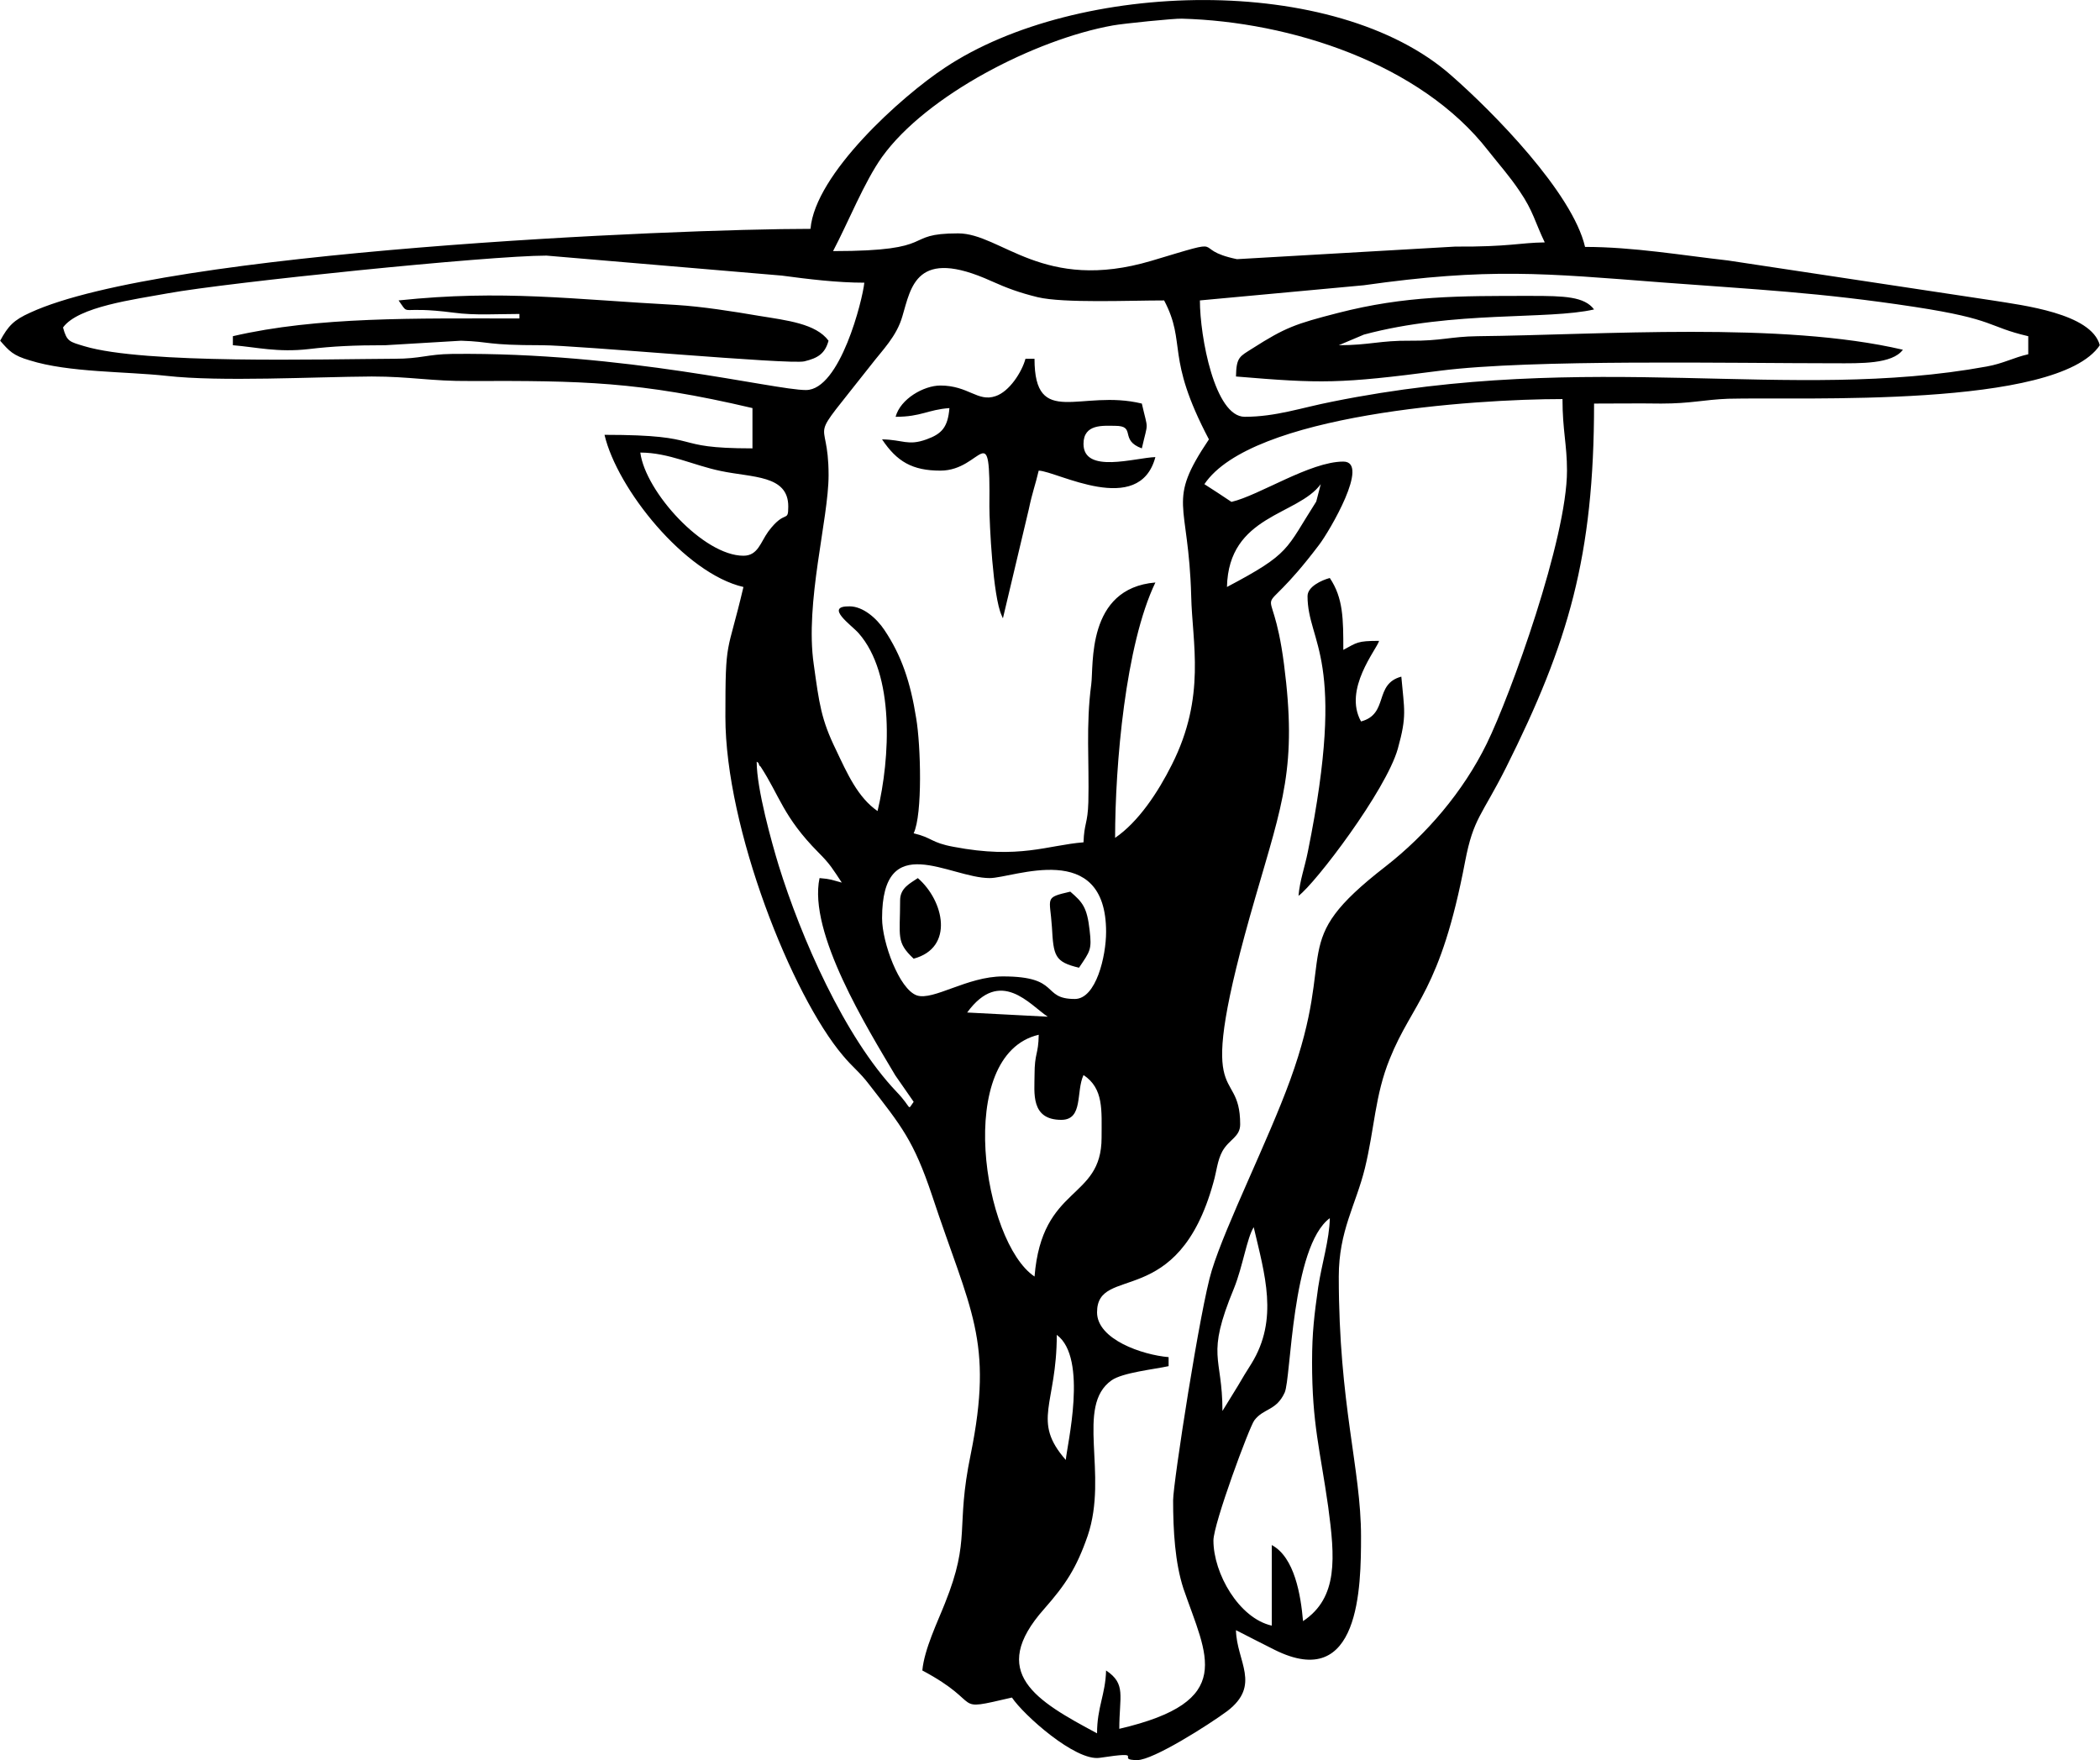 <?xml version="1.0" encoding="UTF-8"?>
<!DOCTYPE svg PUBLIC "-//W3C//DTD SVG 1.0//EN" "http://www.w3.org/TR/2001/REC-SVG-20010904/DTD/svg10.dtd">
<!-- Creator: CorelDRAW -->
<svg xmlns="http://www.w3.org/2000/svg" xml:space="preserve" width="1.667in" height="1.397in" version="1.0" shape-rendering="geometricPrecision" text-rendering="geometricPrecision" image-rendering="optimizeQuality" fill-rule="evenodd" clip-rule="evenodd"
viewBox="0 0 1666.66 1396.96"
 xmlns:xlink="http://www.w3.org/1999/xlink"
 xmlns:xodm="http://www.corel.com/coreldraw/odm/2003">
 <g id="Layer_x0020_1">
  <path id="v3-P.svg" fill="black" d="M845.87 1158.76c-27.37,-31.22 -7.16,-43.75 -7.16,-99.28 25.07,18.43 7.93,88.27 7.16,99.28zm124.35 -38.89c0,-44.26 -13.56,-42.47 9.21,-97.48 6.91,-17.14 10.24,-39.91 15.61,-48.36 8.7,37.36 19.96,72.92 -1.79,108.23 -4.35,6.91 -6.91,11 -10.75,17.66l-12.28 19.96zm71.13 -39.15c0,49.89 6.4,69.85 12.8,115.13 5.37,40.17 8.19,72.15 -19.96,90.83 -1.79,-20.47 -6.65,-50.66 -24.82,-60.38l0 63.96c-26.1,-5.89 -46.31,-41.45 -46.31,-67.55 0,-13.3 28.66,-90.57 32.5,-95.44 7.42,-9.72 17.4,-7.42 24.05,-22 5.12,-11 5.37,-115.9 35.82,-138.42 -0.26,16.89 -6.4,36.33 -9.21,54.75 -3.07,21.75 -4.86,36.08 -4.86,59.11zm-440.84 -476.16c0.77,0.51 1.54,0.77 1.79,2.05 0,1.02 1.02,1.54 1.28,1.79 15.09,23.03 17.91,39.91 45.8,68.06 9.72,9.72 11.51,13.3 18.68,24.05 -7.93,-2.05 -8.19,-2.81 -17.66,-3.58 -9.21,43.24 38.13,119.49 60.13,156.59l14.58 20.98c-5.37,7.42 -0.77,5.37 -13.56,-7.93 -41.45,-43.5 -75.99,-122.81 -93.65,-179.87 -5.37,-17.66 -17.4,-60.39 -17.4,-82.13zm220.55 248.7c0,13.81 -3.33,35.56 21.24,35.56 17.65,0 11.51,-22.52 17.65,-35.56 16.12,10.74 14.33,27.89 14.33,49.64 0,50.15 -47.33,37.1 -53.22,110.28 -40.69,-27.12 -64.22,-176.03 3.32,-191.9 -0.26,16.12 -3.32,14.07 -3.32,31.98zm-53.48 -49.64c26.35,-36.07 49.64,-6.14 63.96,3.33l-63.96 -3.33zm-67.55 -74.71c0,-71.64 53.48,-31.98 85.46,-31.98 18.68,0 92.37,-31.21 92.37,42.73 0,19.19 -7.93,53.22 -24.82,53.22 -26.87,0 -10.74,-17.91 -57.06,-17.91 -28.4,0 -55.27,19.44 -68.31,15.09 -14.07,-4.86 -27.63,-42.22 -27.63,-61.15zm273.77 -263.02c1.28,-57.31 56.03,-56.55 74.45,-81.62l-3.58 13.81c-24.56,38.38 -19.96,40.94 -70.87,67.8zm-465.67 -106.69c22.52,0 42.47,10.23 63.71,14.58 25.07,5.37 53.73,3.07 53.73,28.15 0,13.56 -2.3,1.79 -15.87,19.96 -6.14,8.44 -8.19,19.19 -19.7,19.19 -31.72,0 -77.78,-50.66 -81.87,-81.87zm469.24 39.15c-7.16,-4.86 -14.33,-9.47 -21.49,-14.07 37.36,-55.52 213.39,-67.55 284.26,-67.55 0,24.56 3.58,36.07 3.58,56.8 0,53.99 -44.78,178.08 -63.71,216.71 -18.68,38.12 -47.85,72.15 -80.34,97.48 -79.83,61.92 -37.1,63.45 -75.74,169.63 -17.4,47.85 -50.91,114.37 -62.17,150.96 -8.95,28.4 -30.7,168.87 -30.7,182.43 0,24.31 1.53,49.64 8.19,70.11 18.42,53.73 42.47,89.55 -50.91,111.3 0,-26.1 5.63,-35.56 -10.49,-46.31 -0.51,19.19 -7.17,29.17 -7.17,49.89 -48.35,-25.84 -86.99,-48.1 -41.96,-98.76 16.89,-19.19 25.59,-32.24 34.54,-58.08 16.63,-49.13 -9.98,-102.85 18.93,-123.32 8.7,-6.14 33.52,-8.7 45.29,-11.26l0 -7.16c-20.98,-1.79 -56.8,-14.07 -56.8,-35.57 0,-38.38 64.22,-0.77 92.37,-103.11 2.56,-8.7 3.07,-17.4 7.17,-24.82 5.37,-9.46 14.07,-11.26 14.07,-21.24 0,-50.41 -39.15,-3.84 12.03,-180.13 21.75,-75.22 33.26,-103.88 22.77,-184.98 -10.24,-79.06 -26.1,-23.54 27.89,-94.93 8.19,-10.74 40.68,-66.01 19.19,-66.01 -26.35,0 -66.78,26.87 -88.78,31.98zm-92.36 266.61c0,-57.83 8.19,-153.26 31.98,-202.64 -55.01,4.61 -48.87,66.01 -50.91,80.85 -4.35,32.5 -1.54,61.41 -2.3,93.39 -0.51,17.4 -3.33,16.63 -3.84,31.98 -28.66,2.3 -50.92,13.56 -103.11,3.58 -18.17,-3.33 -16.63,-7.16 -31.73,-10.74 7.17,-15.1 5.63,-69.85 2.05,-91.09 -4.61,-29.17 -11.77,-50.15 -25.33,-70.36 -6.14,-9.21 -16.89,-18.68 -27.63,-18.68 -20.47,-0.26 1.79,15.09 7.17,21.24 28.91,32.75 25.07,99.28 15.09,141.24 -15.61,-10.75 -24.05,-29.68 -33,-48.61 -11.77,-24.05 -13.31,-36.59 -17.65,-67.8 -7.17,-49.13 11.77,-115.14 11.77,-150.19 0,-51.43 -19.7,-19.44 33.52,-87.25 9.21,-12.03 20.47,-22.77 25.07,-38.89 6.91,-23.03 10.75,-55.01 70.62,-27.89 12.54,5.63 22.26,9.21 36.84,12.79 20.73,4.86 72.15,2.56 100.3,2.56 18.17,34.54 0.51,43.75 35.56,110.28 -34.03,50.66 -16.12,47.85 -14.07,124.35 0.77,37.1 12.02,79.57 -15.35,133.81 -11,22 -26.61,45.54 -45.03,58.08zm67.29 -426.52l129.98 -12.02c99.53,-14.07 143.54,-9.47 236.41,-2.3 74.45,5.63 125.37,7.93 200.85,19.44 65.24,9.98 57.31,15.61 90.32,23.28l0 14.33c-11.51,2.56 -19.96,7.42 -33,9.72 -156.59,28.65 -312.92,-13.82 -519.39,27.89 -24.82,4.86 -44.78,12.02 -69.59,12.02 -23.8,0 -35.56,-63.71 -35.56,-92.37zm-312.66 71.13c-25.59,0 -143.54,-30.19 -280.93,-28.66 -19.96,0.26 -24.56,3.84 -45.8,3.84 -56.8,0.26 -198.55,4.35 -246.14,-9.98 -11.77,-3.58 -13.81,-3.58 -16.89,-14.84 12.03,-16.63 56.8,-22.26 83.15,-27.12 47.85,-8.7 255.09,-29.93 300.63,-29.93l186.78 15.86c20.98,2.81 44.01,5.63 65.5,5.63 -1.28,13.3 -19.19,85.2 -46.31,85.2zm21.49 -110.28c12.02,-22.77 24.82,-55.01 38.89,-74.71 35.31,-49.12 121.79,-93.39 183.2,-104.39 8.44,-1.54 49.12,-5.63 54.75,-5.37 86.22,2.3 189.59,35.57 243.32,104.91 9.47,12.02 16.37,19.44 24.82,31.98 10.74,15.61 12.28,24.82 19.96,40.68 -20.21,0.26 -27.89,3.58 -71.13,3.33l-173.22 9.98c-39.4,-8.19 -2.05,-18.42 -67.8,1.28 -85.97,25.58 -119.23,-21.75 -153.52,-21.75 -45.54,0 -13.56,14.07 -99.27,14.07zm-17.91 -17.65c-107.97,0 -513,17.4 -619.44,66.52 -13.05,5.88 -17.4,10.49 -23.8,22.26 7.17,8.19 10.24,11.77 23.54,15.61 30.96,9.72 75.74,8.7 108.48,12.28 42.98,4.86 116.93,0.77 162.98,0.51 30.96,0 47.08,3.84 78.04,3.58 88.78,-0.26 133.81,0.26 224.13,21.49l0 31.98c-68.06,0 -34.54,-10.75 -117.44,-10.75 9.98,42.73 63.71,110.02 110.28,120.77 -13.05,55.52 -14.33,39.15 -14.33,103.11 0,88.27 52.7,221.06 93.39,268.91 7.67,9.21 13.05,12.79 20.47,22.52 25.84,33.26 35.56,44.78 50.15,88.27 30.45,92.11 49.13,114.62 30.7,205.71 -12.28,59.1 0.51,66.01 -20.47,118.21 -5.63,14.33 -16.37,36.33 -17.91,53.22 50.91,27.12 21.24,33.01 71.13,21.49 9.21,13.82 50.41,50.66 69.59,47.85 38.89,-5.89 11.26,1.79 29.94,1.79 12.54,0 56.54,-27.89 71.39,-38.89 27.12,-20.72 7.42,-39.4 6.91,-64.22 10.24,5.37 19.19,9.72 30.7,15.61 67.8,33.77 68.57,-50.15 68.57,-90.06 0,-53.73 -17.66,-104.39 -17.66,-206.22 0,-36.33 13.56,-56.8 20.73,-85.97 7.67,-31.47 7.93,-57.83 19.7,-86.74 18.17,-45.29 40.17,-53.22 59.87,-156.84 6.65,-34.54 13.05,-35.82 32.49,-74.46 49.38,-98.76 69.85,-167.59 69.85,-288.87 17.65,0 35.57,-0.26 53.22,0 23.8,0 33.77,-3.07 53.22,-3.83 57.57,-1.54 261.23,7.93 295.01,-42.47 -6.65,-25.33 -61.41,-31.73 -85.2,-35.57l-210.06 -31.72c-36.33,-4.09 -75.22,-10.75 -113.34,-10.75 -9.98,-42.98 -72.92,-106.95 -105.93,-135.86 -92.36,-81.87 -297.31,-76.24 -402.21,-6.39 -34.54,22.77 -103.11,84.43 -106.69,127.93zm337.73 117.18c67.8,5.63 81.87,5.89 162.22,-4.6 72.15,-9.21 230.53,-5.89 313.94,-5.89 19.19,0 44.78,0.77 53.22,-10.75 -96.2,-22.52 -239.48,-11.77 -337.74,-10.74 -20.98,0.26 -29.17,3.84 -53.22,3.58 -24.05,-0.26 -32.5,3.58 -56.8,3.58l19.96 -8.44c71.38,-19.19 145.84,-11.52 182.68,-19.96 -7.67,-10.24 -23.54,-10.75 -49.89,-10.75 -57.57,0 -99.78,-0.26 -153.51,13.56 -33.78,8.7 -41.71,11.51 -67.8,28.14 -9.98,6.4 -12.8,6.65 -13.05,22.26zm-664.72 -60.38c9.72,13.31 -1.54,3.84 43.75,9.72 16.89,2.3 35.05,1.02 52.19,1.02l0 3.58c-82.9,0 -160.17,-1.54 -227.46,14.07l0 7.17c18.68,1.53 35.56,5.88 60.13,3.07 19.44,-2.3 36.07,-3.07 60.89,-3.07l60.13 -3.58c24.3,0.77 18.68,3.58 64.22,3.58 27.37,0 197.01,15.61 208.27,12.79 10.75,-2.56 16.37,-6.14 19.19,-16.37 -9.98,-13.56 -33,-16.12 -55.01,-19.7 -20.98,-3.58 -45.29,-7.42 -66.01,-8.7 -81.88,-4.35 -137.65,-12.28 -220.3,-3.58zm430.1 67.55c-13.05,0 -31.72,10.49 -35.56,24.82 20.47,0 25.33,-5.63 42.73,-6.91 -1.28,15.35 -6.14,20.47 -18.17,24.82 -14.84,5.37 -18.68,0.26 -35.31,0 11.77,17.65 24.05,24.82 46.31,24.82 33.77,0 39.66,-45.29 38.89,28.4 0,13.56 2.81,71.64 9.72,86.48 0.26,0.51 0.51,1.54 1.02,2.3l20.47 -86.22c3.07,-14.59 5.12,-18.94 7.93,-30.96 14.07,0.26 79.83,37.35 92.62,-10.75 -16.12,0.51 -57.06,13.56 -57.06,-10.49 0,-16.12 15.86,-14.33 25.07,-14.33 17.14,0 3.07,11.26 21.24,17.91 5.11,-22.52 5.11,-13.05 0,-35.57 -48.36,-11.77 -85.2,20.22 -85.2,-35.56l-7.17 0c-2.81,10.49 -12.79,26.1 -23.8,29.68 -14.07,4.86 -21.49,-8.44 -43.75,-8.44zm291.43 167.07c0,37.87 31.72,47.59 0.26,202.9 -2.56,12.8 -6.4,22.77 -7.42,35.06 13.3,-9.72 69.34,-83.41 78.8,-116.67 7.42,-26.61 5.12,-30.7 2.81,-57.31 -22,5.89 -9.72,29.68 -31.98,35.57 -14.33,-25.59 12.54,-57.31 14.33,-63.96 -17.4,0 -17.4,1.28 -28.4,7.16 0,-24.3 0,-41.19 -10.74,-57.06 -6.65,1.79 -17.65,6.91 -17.65,14.33zm-323.41 241.53c0,29.17 -3.33,33.01 10.74,46.31 32.5,-8.7 24.05,-46.06 3.33,-63.96 -5.89,4.09 -14.07,7.68 -14.07,17.65zm142 53.48c8.96,-13.31 10.24,-14.33 8.44,-29.68 -2.05,-18.42 -5.63,-22.26 -15.35,-30.7 -20.98,4.86 -16.12,4.35 -14.58,28.14 1.28,22.77 2.05,27.63 21.49,32.24z"/>
 </g>
</svg>
